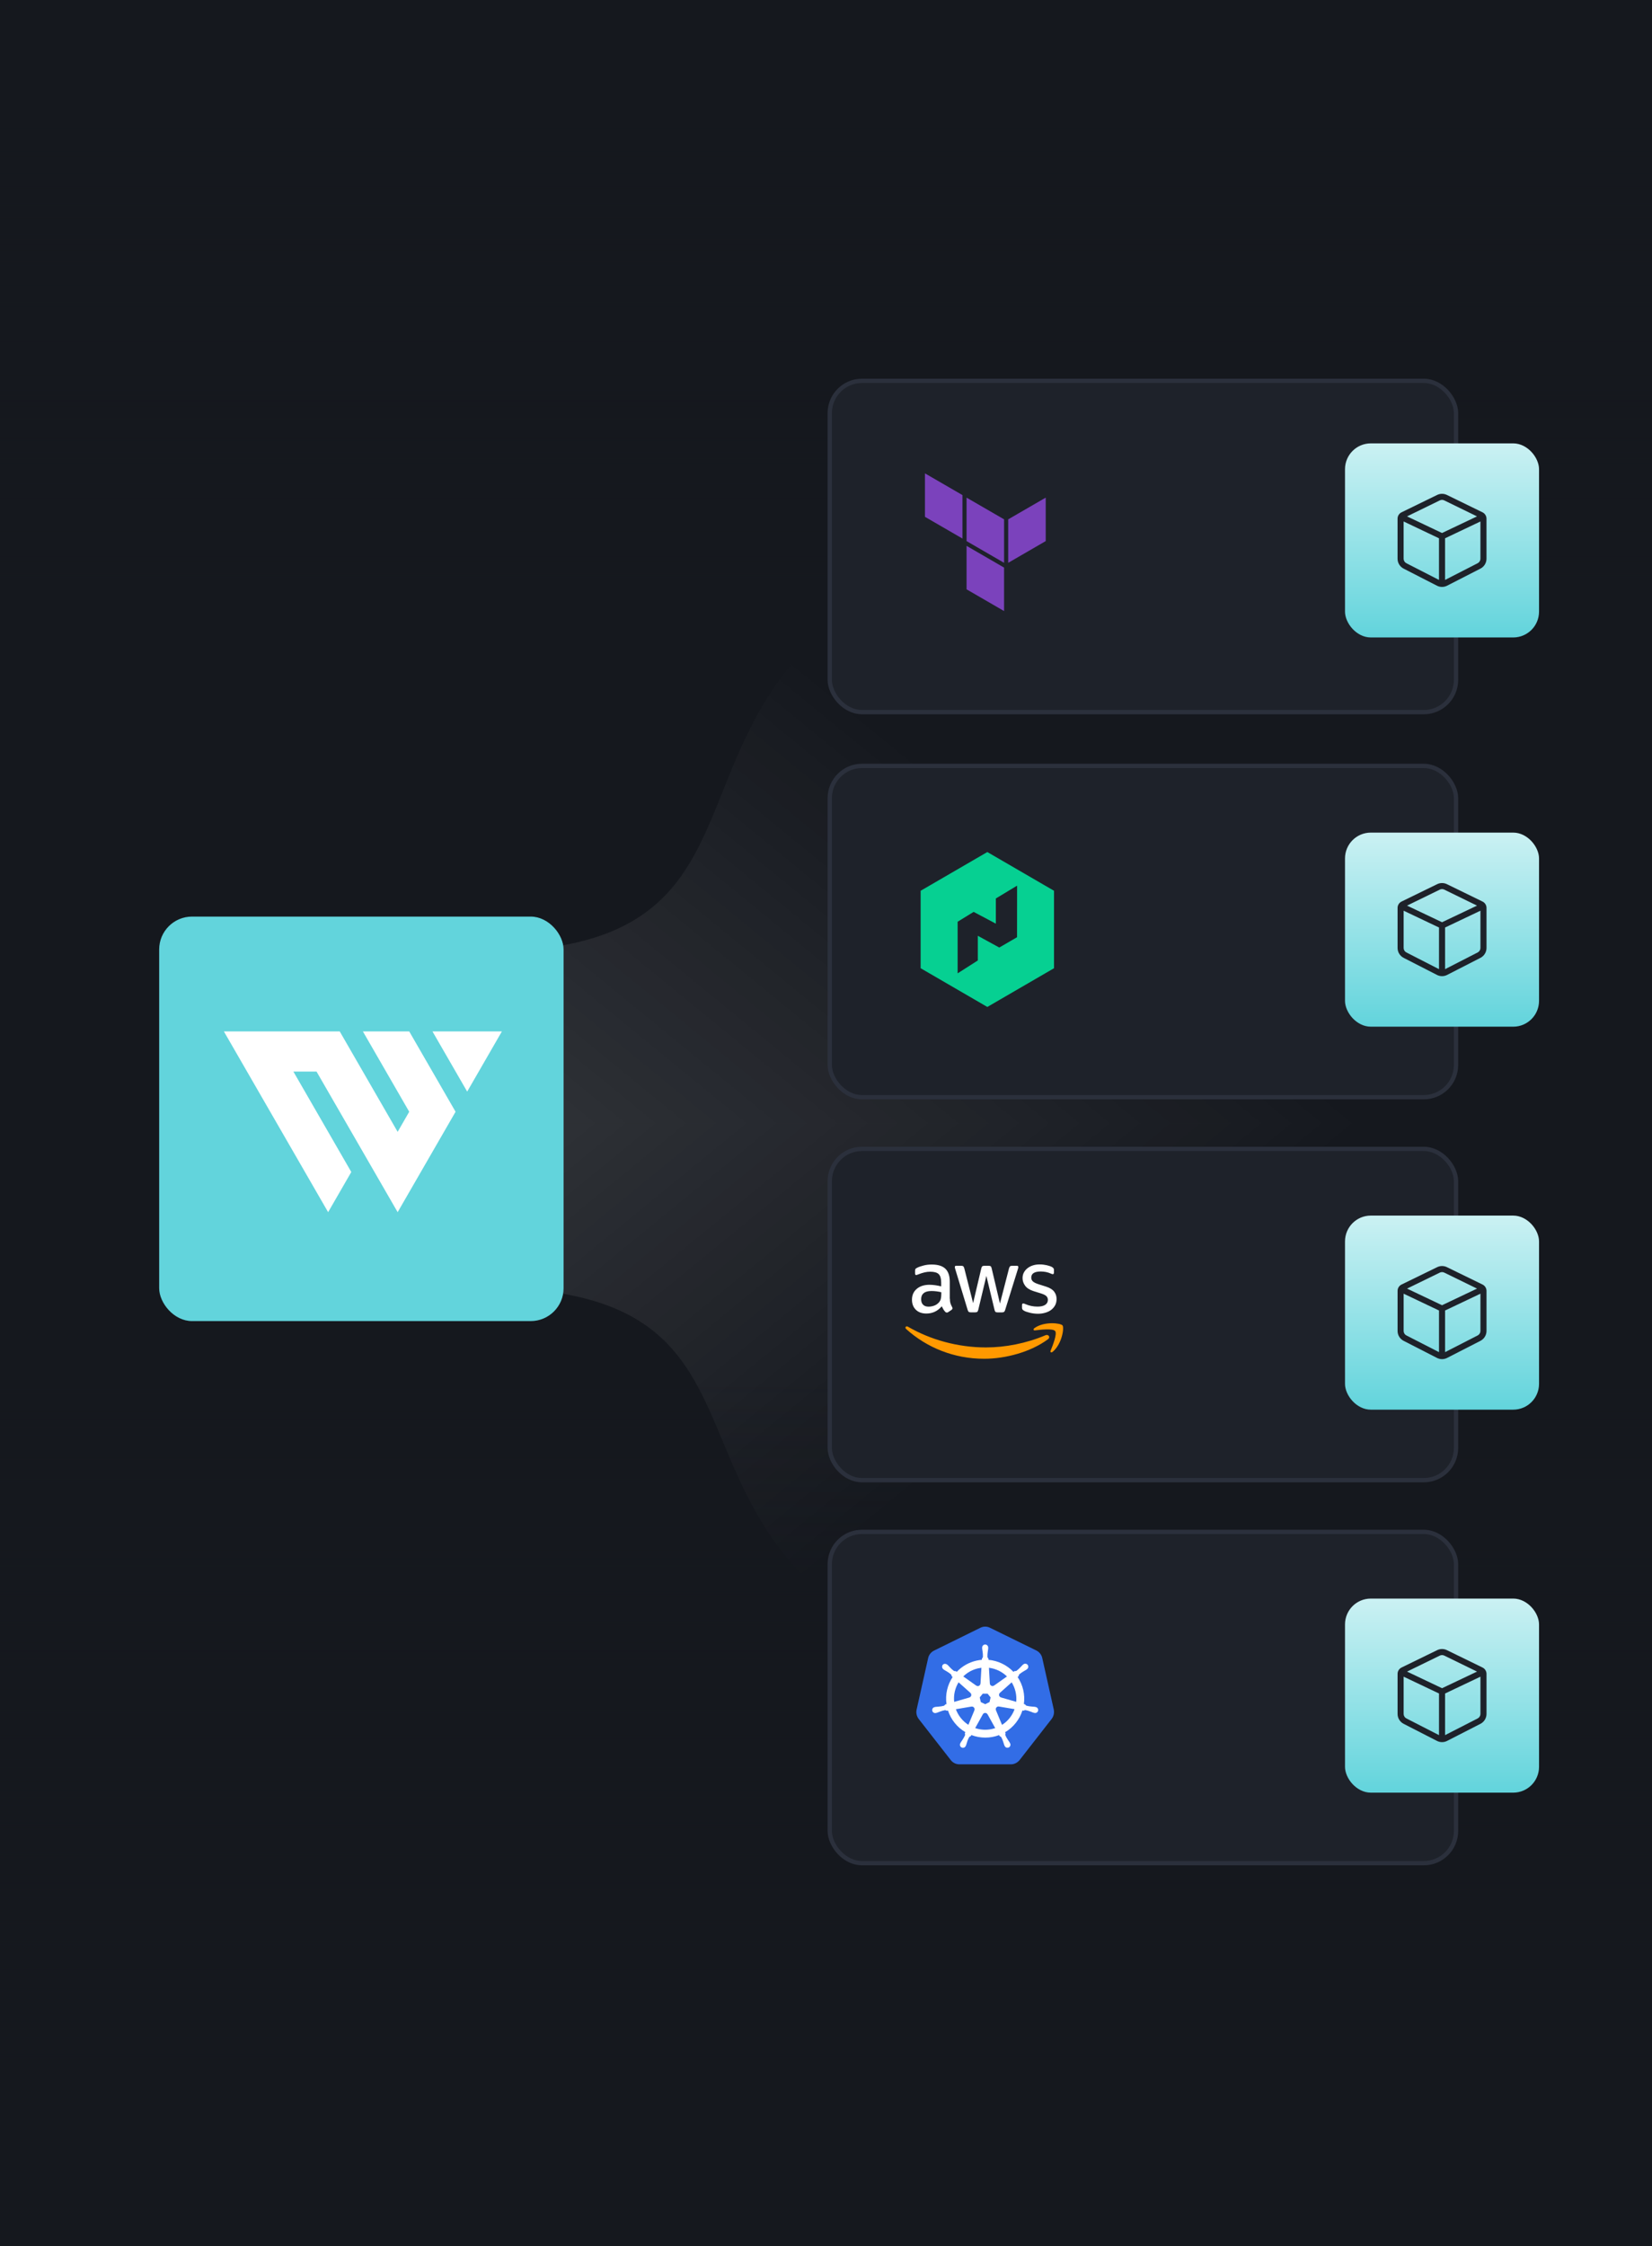 <?xml version="1.0" encoding="utf-8"?>
<svg xmlns="http://www.w3.org/2000/svg" width="384" height="522" viewBox="0 0 384 522" fill="none">
<rect x="0" y="0" width="384" height="522" fill="#808080" stroke="none"/>
<g clip-path="url(#clip0_2872_9327)">
<rect width="384" height="522" fill="#15181E"/>
<path opacity="0.1" d="M113.109 261L332.035 261L332.035 115C105 115 213.303 221.086 113.109 221.086L113.109 261Z" fill="url(#paint0_linear_2872_9327)"/>
<path opacity="0.1" d="M113.109 261L332.035 261L332.035 401C105 401 213.303 299.295 113.109 299.295L113.109 261Z" fill="url(#paint1_linear_2872_9327)"/>
<rect x="384" y="136" width="384" height="136" transform="rotate(-180 384 136)" fill="url(#paint2_linear_2872_9327)"/>
<rect y="320" width="384" height="202" fill="url(#paint3_linear_2872_9327)"/>
<rect x="192.871" y="266.983" width="145.577" height="76.987" rx="7.5" fill="#1E222A" stroke="#2B303C"/>
<rect x="192.871" y="355.983" width="145.577" height="76.987" rx="7.5" fill="#1E222A" stroke="#2B303C"/>
<rect x="192.871" y="177.983" width="145.577" height="76.987" rx="7.5" fill="#1E222A" stroke="#2B303C"/>
<path d="M229.5 198L214 207V225L229.5 234L245 225V207L229.5 198ZM236.407 217.794L232.277 220.193L227.288 217.462V223.197L222.597 226.189V214.197L226.318 211.907L231.481 214.644V208.788L236.418 205.811L236.407 217.794Z" fill="#06D092"/>
<path d="M221 409.013C221.491 409.649 222.232 410 222.998 410H235.001C235.767 410 236.51 409.621 237 409.008L244.446 399.458C244.936 398.822 245.106 398.012 244.936 397.222L242.273 385.32C242.103 384.532 241.591 383.896 240.889 383.545L230.112 378.262C229.772 378.087 229.388 378 229.005 378C228.621 378 228.239 378.087 227.897 378.262L217.121 383.567C216.418 383.917 215.906 384.554 215.736 385.342L213.073 397.244C212.881 398.033 213.073 398.844 213.564 399.48L221 409.013Z" fill="#326DE6"/>
<path fill-rule="evenodd" clip-rule="evenodd" d="M239.835 396.579C240.061 396.584 240.283 396.602 240.506 396.633C240.543 396.639 240.592 396.652 240.638 396.664C240.663 396.67 240.688 396.675 240.71 396.68C240.807 396.693 240.899 396.726 240.982 396.776C241.065 396.827 241.138 396.895 241.193 396.975C241.25 397.055 241.288 397.146 241.306 397.241C241.325 397.337 241.323 397.435 241.301 397.53C241.279 397.625 241.238 397.714 241.179 397.793C241.122 397.871 241.047 397.936 240.963 397.983C240.877 398.032 240.784 398.061 240.687 398.07C240.589 398.081 240.491 398.069 240.399 398.04L240.388 398.038L240.382 398.036L240.374 398.033C240.352 398.028 240.329 398.024 240.305 398.019C240.265 398.011 240.226 398.002 240.194 397.995C239.98 397.926 239.771 397.845 239.567 397.753C239.172 397.594 238.764 397.475 238.347 397.396C238.202 397.391 238.063 397.443 237.956 397.54C237.905 397.53 237.748 397.502 237.657 397.488C236.981 399.609 235.546 401.409 233.626 402.544C233.658 402.64 233.698 402.735 233.743 402.826C233.671 402.951 233.652 403.098 233.689 403.236C233.859 403.626 234.066 403.995 234.308 404.344C234.444 404.522 234.57 404.707 234.683 404.899C234.703 404.935 234.726 404.985 234.747 405.03L234.774 405.087C234.826 405.172 234.858 405.265 234.869 405.361C234.881 405.458 234.873 405.557 234.845 405.65C234.815 405.744 234.768 405.831 234.704 405.905C234.64 405.978 234.561 406.038 234.472 406.081C234.384 406.122 234.287 406.145 234.189 406.147C234.091 406.15 233.994 406.132 233.903 406.095C233.813 406.056 233.731 406.001 233.663 405.93C233.595 405.859 233.544 405.775 233.511 405.684L233.488 405.636C233.465 405.592 233.441 405.542 233.424 405.505C233.345 405.296 233.277 405.082 233.222 404.866C233.1 404.46 232.939 404.067 232.74 403.693C232.655 403.577 232.527 403.5 232.383 403.477C232.373 403.458 232.346 403.409 232.317 403.355C232.287 403.304 232.257 403.248 232.235 403.208C230.155 403.994 227.857 403.988 225.782 403.192L225.624 403.478C225.511 403.495 225.405 403.546 225.322 403.624C225.084 404.015 224.902 404.437 224.78 404.877C224.725 405.094 224.659 405.307 224.579 405.516C224.564 405.551 224.542 405.593 224.522 405.634C224.511 405.654 224.501 405.675 224.492 405.694L224.491 405.697C224.458 405.789 224.407 405.872 224.339 405.944C224.271 406.014 224.189 406.069 224.098 406.107C224.007 406.145 223.91 406.162 223.813 406.16C223.714 406.157 223.618 406.134 223.53 406.092C223.441 406.05 223.362 405.991 223.298 405.917C223.234 405.842 223.187 405.755 223.159 405.662C223.13 405.569 223.121 405.47 223.133 405.373C223.146 405.277 223.178 405.183 223.229 405.099C223.238 405.078 223.249 405.055 223.261 405.031C223.28 404.989 223.301 404.944 223.319 404.911C223.432 404.719 223.558 404.532 223.694 404.354C223.939 403.997 224.152 403.618 224.326 403.22C224.345 403.085 224.323 402.948 224.263 402.826L224.391 402.522C222.478 401.396 221.043 399.61 220.358 397.502L220.053 397.553C219.936 397.47 219.796 397.421 219.651 397.412C219.234 397.492 218.826 397.611 218.433 397.77C218.228 397.862 218.018 397.941 217.806 398.009C217.772 398.018 217.731 398.027 217.692 398.036C217.669 398.04 217.646 398.045 217.624 398.05L217.618 398.052L217.611 398.054L217.601 398.056C217.507 398.086 217.41 398.097 217.313 398.087C217.216 398.078 217.121 398.049 217.036 398C216.951 397.953 216.876 397.887 216.819 397.809C216.76 397.731 216.719 397.642 216.697 397.547C216.675 397.452 216.674 397.354 216.692 397.258C216.711 397.162 216.75 397.071 216.805 396.991C216.861 396.911 216.933 396.844 217.016 396.793C217.1 396.743 217.193 396.71 217.29 396.697L217.3 396.694L217.306 396.693L217.319 396.689C217.376 396.675 217.443 396.658 217.492 396.65C217.715 396.619 217.939 396.601 218.164 396.596C218.586 396.568 219.006 396.498 219.417 396.39C219.539 396.313 219.641 396.209 219.718 396.088L220.01 396.003C219.692 393.803 220.201 391.563 221.437 389.713L221.213 389.514C221.205 389.369 221.157 389.229 221.072 389.112C220.751 388.835 220.403 388.591 220.033 388.382C219.833 388.281 219.64 388.168 219.453 388.044C219.421 388.02 219.38 387.986 219.343 387.956L219.308 387.928L219.298 387.92C219.138 387.806 219.031 387.634 218.999 387.441C218.967 387.249 219.013 387.052 219.125 386.892C219.193 386.81 219.278 386.746 219.375 386.703C219.471 386.66 219.577 386.641 219.683 386.646C219.861 386.654 220.032 386.718 220.17 386.829L220.22 386.869C220.257 386.897 220.297 386.929 220.326 386.954C220.488 387.107 220.642 387.27 220.785 387.441C221.072 387.754 221.387 388.039 221.729 388.29C221.857 388.358 222.005 388.372 222.144 388.331C222.227 388.391 222.311 388.451 222.397 388.509C223.626 387.207 225.217 386.301 226.965 385.906C227.381 385.813 227.804 385.748 228.23 385.713L228.246 385.418C228.354 385.322 228.433 385.196 228.473 385.057C228.488 384.634 228.463 384.21 228.395 383.793C228.35 383.573 228.318 383.352 228.3 383.129C228.299 383.094 228.299 383.051 228.3 383.007L228.301 382.951L228.3 382.942C228.3 382.938 228.3 382.934 228.3 382.932C228.29 382.834 228.3 382.736 228.331 382.642C228.362 382.549 228.412 382.463 228.477 382.392C228.543 382.319 228.624 382.26 228.714 382.22C228.803 382.18 228.901 382.16 228.999 382.16C229.096 382.16 229.194 382.18 229.283 382.22C229.374 382.26 229.453 382.317 229.52 382.39C229.585 382.463 229.635 382.549 229.666 382.641C229.697 382.735 229.708 382.833 229.698 382.93C229.698 382.954 229.699 382.978 229.699 383.005C229.7 383.048 229.7 383.094 229.699 383.129C229.68 383.352 229.648 383.573 229.604 383.792C229.537 384.21 229.51 384.634 229.525 385.057C229.552 385.199 229.634 385.323 229.753 385.406L229.754 385.423C229.757 385.487 229.764 385.633 229.77 385.717C231.98 385.917 234.043 386.911 235.574 388.513L235.841 388.323C235.983 388.349 236.13 388.332 236.264 388.278C236.606 388.025 236.921 387.741 237.208 387.427C237.352 387.256 237.506 387.093 237.67 386.939C237.702 386.913 237.745 386.878 237.786 386.846L237.824 386.817C237.895 386.747 237.978 386.694 238.07 386.659C238.162 386.625 238.261 386.61 238.36 386.617C238.458 386.622 238.554 386.649 238.641 386.694C238.729 386.74 238.806 386.802 238.868 386.879C238.929 386.956 238.973 387.044 238.998 387.14C239.023 387.235 239.026 387.335 239.011 387.431C238.994 387.528 238.959 387.62 238.904 387.702C238.85 387.784 238.778 387.855 238.695 387.907C238.678 387.92 238.659 387.937 238.64 387.952C238.605 387.98 238.569 388.01 238.541 388.031C238.354 388.154 238.16 388.267 237.96 388.369C237.59 388.578 237.242 388.821 236.921 389.098C236.826 389.206 236.78 389.348 236.789 389.492C236.77 389.51 236.725 389.549 236.676 389.593C236.629 389.635 236.577 389.681 236.542 389.714C237.781 391.558 238.299 393.79 237.997 395.989L238.28 396.071C238.351 396.198 238.456 396.303 238.581 396.373C238.992 396.482 239.412 396.551 239.835 396.579ZM227.377 387.692C227.624 387.637 227.873 387.594 228.124 387.564L227.916 391.221L227.901 391.229C227.896 391.34 227.861 391.448 227.8 391.54C227.738 391.633 227.654 391.707 227.553 391.756C227.453 391.805 227.342 391.825 227.23 391.815C227.119 391.805 227.013 391.765 226.923 391.7L226.917 391.704L223.909 389.576C224.866 388.638 226.068 387.985 227.377 387.692ZM231.076 391.691L234.065 389.579C232.929 388.468 231.457 387.76 229.876 387.564L230.083 391.216L230.087 391.217C230.092 391.329 230.127 391.436 230.188 391.528C230.25 391.622 230.335 391.696 230.436 391.743C230.536 391.792 230.649 391.812 230.759 391.802C230.87 391.792 230.977 391.752 231.066 391.686L231.076 391.691ZM236.214 395.477L232.676 394.461L232.673 394.445C232.565 394.416 232.468 394.358 232.391 394.278C232.314 394.197 232.26 394.097 232.236 393.99C232.211 393.881 232.216 393.768 232.25 393.662C232.285 393.557 232.347 393.462 232.431 393.389L232.429 393.382L235.161 390.945C235.997 392.301 236.367 393.892 236.214 395.477ZM231.503 397.429L232.916 400.833C234.269 399.972 235.294 398.687 235.832 397.181L232.19 396.568L232.184 396.575C232.138 396.566 232.09 396.562 232.043 396.565C231.961 396.569 231.88 396.589 231.806 396.625C231.663 396.694 231.553 396.816 231.496 396.964C231.441 397.113 231.445 397.277 231.508 397.423L231.503 397.429ZM230.623 401.782C229.314 402.082 227.948 402.011 226.677 401.58L228.453 398.38H228.455C228.508 398.283 228.587 398.201 228.682 398.143C228.778 398.087 228.886 398.056 228.998 398.056C229.109 398.056 229.219 398.086 229.314 398.143C229.41 398.2 229.488 398.282 229.542 398.379H229.555L231.334 401.585C231.103 401.662 230.867 401.727 230.623 401.782ZM225.096 400.818L226.495 397.45L226.484 397.435C226.525 397.343 226.54 397.242 226.533 397.141C226.524 397.041 226.49 396.944 226.435 396.859C226.38 396.775 226.305 396.705 226.216 396.656C226.128 396.607 226.028 396.58 225.927 396.579C225.886 396.579 225.846 396.582 225.806 396.589L225.8 396.582L222.191 397.194C222.732 398.687 223.754 399.962 225.096 400.818ZM222.818 390.943L225.564 393.392L225.561 393.407C225.646 393.48 225.708 393.575 225.743 393.68C225.777 393.786 225.782 393.899 225.757 394.008C225.733 394.116 225.679 394.216 225.602 394.297C225.524 394.376 225.427 394.435 225.319 394.463L225.317 394.476L221.797 395.489C221.621 393.903 221.981 392.303 222.818 390.943ZM229.561 393.581H228.436L227.734 394.452L227.987 395.54L228.999 396.025L230.009 395.54L230.26 394.453L229.561 393.581Z" fill="white"/>
<rect x="192.871" y="88.5" width="145.577" height="76.987" rx="7.5" fill="#1E222A" stroke="#2B303C"/>
<path fill-rule="evenodd" clip-rule="evenodd" d="M224.672 115.639L233.394 120.688V130.792L224.672 125.74V115.639Z" fill="#7B42BC"/>
<path fill-rule="evenodd" clip-rule="evenodd" d="M234.352 120.688V130.792L243.071 125.74V115.639L234.352 120.688Z" fill="#7B42BC"/>
<path fill-rule="evenodd" clip-rule="evenodd" d="M215 110V120.101L223.719 125.153V115.052L215 110Z" fill="#7B42BC"/>
<path fill-rule="evenodd" clip-rule="evenodd" d="M224.672 136.948L233.391 142V131.965V131.899L224.672 126.847V136.948Z" fill="#7B42BC"/>
<rect x="312.641" y="103.033" width="45.101" height="45.101" rx="6" fill="url(#paint4_linear_2872_9327)"/>
<path d="M220.796 301.792C220.796 302.244 220.845 302.609 220.93 302.878C221.028 303.146 221.149 303.439 221.32 303.756C221.381 303.853 221.405 303.951 221.405 304.036C221.405 304.158 221.332 304.28 221.174 304.402L220.406 304.914C220.296 304.987 220.187 305.024 220.089 305.024C219.967 305.024 219.845 304.963 219.723 304.853C219.553 304.67 219.407 304.475 219.285 304.28C219.163 304.073 219.041 303.841 218.907 303.561C217.956 304.682 216.762 305.243 215.324 305.243C214.3 305.243 213.483 304.951 212.886 304.365C212.289 303.78 211.984 303 211.984 302.024C211.984 300.988 212.35 300.146 213.093 299.512C213.837 298.878 214.824 298.561 216.079 298.561C216.494 298.561 216.92 298.598 217.371 298.659C217.822 298.72 218.285 298.817 218.773 298.927V298.037C218.773 297.11 218.578 296.464 218.2 296.086C217.81 295.708 217.152 295.525 216.213 295.525C215.787 295.525 215.348 295.574 214.897 295.683C214.446 295.793 214.008 295.927 213.581 296.098C213.386 296.183 213.24 296.232 213.154 296.257C213.069 296.281 213.008 296.293 212.959 296.293C212.789 296.293 212.703 296.171 212.703 295.915V295.318C212.703 295.123 212.728 294.976 212.789 294.891C212.85 294.806 212.959 294.72 213.13 294.635C213.557 294.415 214.068 294.232 214.666 294.086C215.263 293.928 215.897 293.854 216.567 293.854C218.017 293.854 219.078 294.184 219.76 294.842C220.43 295.501 220.772 296.5 220.772 297.842V301.792H220.796ZM215.848 303.646C216.25 303.646 216.664 303.573 217.103 303.426C217.542 303.28 217.932 303.012 218.261 302.646C218.456 302.414 218.602 302.158 218.675 301.866C218.748 301.573 218.797 301.219 218.797 300.805V300.293C218.444 300.207 218.066 300.134 217.676 300.085C217.286 300.037 216.908 300.012 216.53 300.012C215.714 300.012 215.117 300.171 214.714 300.5C214.312 300.829 214.117 301.293 214.117 301.902C214.117 302.475 214.263 302.902 214.568 303.195C214.861 303.5 215.287 303.646 215.848 303.646ZM225.634 304.963C225.415 304.963 225.269 304.926 225.171 304.841C225.074 304.768 224.988 304.597 224.915 304.365L222.051 294.94C221.978 294.696 221.942 294.537 221.942 294.452C221.942 294.257 222.039 294.147 222.234 294.147H223.428C223.66 294.147 223.818 294.184 223.904 294.269C224.001 294.342 224.074 294.513 224.148 294.745L226.195 302.817L228.096 294.745C228.157 294.501 228.23 294.342 228.328 294.269C228.425 294.196 228.596 294.147 228.815 294.147H229.79C230.022 294.147 230.18 294.184 230.278 294.269C230.375 294.342 230.461 294.513 230.509 294.745L232.435 302.914L234.543 294.745C234.617 294.501 234.702 294.342 234.787 294.269C234.885 294.196 235.043 294.147 235.263 294.147H236.396C236.591 294.147 236.701 294.245 236.701 294.452C236.701 294.513 236.688 294.574 236.676 294.647C236.664 294.72 236.64 294.818 236.591 294.952L233.654 304.377C233.581 304.621 233.495 304.78 233.398 304.853C233.3 304.926 233.142 304.975 232.935 304.975H231.887C231.655 304.975 231.497 304.938 231.399 304.853C231.302 304.768 231.216 304.609 231.168 304.365L229.278 296.5L227.402 304.353C227.341 304.597 227.268 304.755 227.17 304.841C227.073 304.926 226.902 304.963 226.683 304.963H225.634ZM241.295 305.292C240.662 305.292 240.028 305.219 239.418 305.072C238.809 304.926 238.334 304.768 238.017 304.585C237.822 304.475 237.688 304.353 237.639 304.243C237.59 304.134 237.566 304.012 237.566 303.902V303.28C237.566 303.024 237.663 302.902 237.846 302.902C237.919 302.902 237.993 302.914 238.066 302.939C238.139 302.963 238.248 303.012 238.37 303.061C238.785 303.243 239.236 303.39 239.711 303.487C240.198 303.585 240.674 303.634 241.161 303.634C241.929 303.634 242.526 303.5 242.941 303.231C243.355 302.963 243.574 302.573 243.574 302.073C243.574 301.731 243.465 301.451 243.245 301.219C243.026 300.988 242.612 300.78 242.014 300.585L240.247 300.037C239.358 299.756 238.699 299.342 238.297 298.793C237.895 298.256 237.688 297.659 237.688 297.025C237.688 296.513 237.798 296.061 238.017 295.671C238.236 295.281 238.529 294.94 238.894 294.671C239.26 294.391 239.674 294.184 240.162 294.037C240.649 293.891 241.161 293.83 241.698 293.83C241.966 293.83 242.246 293.842 242.514 293.879C242.794 293.915 243.05 293.964 243.306 294.013C243.55 294.074 243.782 294.135 244.001 294.208C244.22 294.281 244.391 294.354 244.513 294.428C244.683 294.525 244.805 294.623 244.878 294.732C244.952 294.83 244.988 294.964 244.988 295.135V295.708C244.988 295.964 244.891 296.098 244.708 296.098C244.61 296.098 244.452 296.049 244.245 295.952C243.55 295.635 242.77 295.476 241.905 295.476C241.21 295.476 240.662 295.586 240.284 295.818C239.906 296.049 239.711 296.403 239.711 296.903C239.711 297.244 239.833 297.537 240.077 297.769C240.32 298 240.771 298.232 241.417 298.439L243.148 298.988C244.025 299.268 244.659 299.659 245.037 300.159C245.415 300.658 245.598 301.232 245.598 301.866C245.598 302.39 245.488 302.865 245.281 303.28C245.061 303.695 244.769 304.06 244.391 304.353C244.013 304.658 243.562 304.877 243.038 305.036C242.49 305.207 241.917 305.292 241.295 305.292Z" fill="white"/>
<path fill-rule="evenodd" clip-rule="evenodd" d="M243.598 311.218C239.589 314.181 233.763 315.754 228.754 315.754C221.734 315.754 215.409 313.157 210.631 308.84C210.253 308.499 210.595 308.035 211.045 308.304C216.213 311.303 222.587 313.12 229.18 313.12C233.629 313.12 238.516 312.193 243.013 310.291C243.684 309.986 244.256 310.73 243.598 311.218Z" fill="#FF9900"/>
<path fill-rule="evenodd" clip-rule="evenodd" d="M245.269 309.316C244.757 308.657 241.881 308.999 240.577 309.157C240.187 309.206 240.126 308.865 240.479 308.609C242.771 306.999 246.536 307.462 246.975 307.999C247.414 308.548 246.853 312.315 244.708 314.12C244.379 314.401 244.062 314.254 244.209 313.888C244.696 312.681 245.781 309.962 245.269 309.316Z" fill="#FF9900"/>
<path fill-rule="evenodd" clip-rule="evenodd" d="M336.324 115.017C335.609 114.668 334.773 114.668 334.058 115.017L325.779 119.055C325.214 119.331 324.855 119.905 324.855 120.533V129.838C324.855 130.807 325.398 131.695 326.261 132.137L334.013 136.108C334.753 136.487 335.629 136.487 336.369 136.108L344.121 132.137C344.984 131.695 345.527 130.807 345.527 129.838V120.533C345.527 119.905 345.168 119.331 344.603 119.055L336.324 115.017ZM334.676 116.283C335.001 116.125 335.381 116.125 335.706 116.283L343.325 120L335.191 123.864L327.057 120L334.676 116.283ZM326.265 121.184V129.838C326.265 130.278 326.512 130.682 326.904 130.883L334.486 134.767V125.09L326.265 121.184ZM335.896 134.767L343.478 130.883C343.87 130.682 344.117 130.278 344.117 129.838V121.184L335.896 125.09V134.767Z" fill="#1E222A"/>
<rect x="312.641" y="193.483" width="45.101" height="45.101" rx="6" fill="url(#paint5_linear_2872_9327)"/>
<path fill-rule="evenodd" clip-rule="evenodd" d="M336.328 205.467C335.613 205.118 334.777 205.118 334.062 205.467L325.783 209.505C325.218 209.781 324.859 210.355 324.859 210.983V220.288C324.859 221.257 325.402 222.145 326.265 222.587L334.017 226.558C334.757 226.937 335.633 226.937 336.373 226.558L344.125 222.587C344.988 222.145 345.531 221.257 345.531 220.288V210.983C345.531 210.355 345.172 209.781 344.607 209.505L336.328 205.467ZM334.68 206.733C335.005 206.575 335.385 206.575 335.71 206.733L343.329 210.45L335.195 214.314L327.061 210.45L334.68 206.733ZM326.269 211.634V220.288C326.269 220.728 326.516 221.132 326.908 221.333L334.49 225.217V215.539L326.269 211.634ZM335.9 225.217L343.482 221.333C343.874 221.132 344.121 220.728 344.121 220.288V211.634L335.9 215.54V225.217Z" fill="#1E222A"/>
<rect x="312.641" y="282.483" width="45.101" height="45.101" rx="6" fill="url(#paint6_linear_2872_9327)"/>
<path fill-rule="evenodd" clip-rule="evenodd" d="M336.328 294.467C335.613 294.118 334.777 294.118 334.062 294.467L325.783 298.505C325.218 298.781 324.859 299.355 324.859 299.983V309.288C324.859 310.257 325.402 311.145 326.265 311.587L334.017 315.558C334.757 315.937 335.633 315.937 336.373 315.558L344.125 311.587C344.988 311.145 345.531 310.257 345.531 309.288V299.983C345.531 299.355 345.172 298.781 344.607 298.505L336.328 294.467ZM334.68 295.733C335.005 295.575 335.385 295.575 335.71 295.733L343.329 299.45L335.195 303.314L327.061 299.45L334.68 295.733ZM326.269 300.634V309.288C326.269 309.728 326.516 310.132 326.908 310.333L334.49 314.217V304.539L326.269 300.634ZM335.9 314.217L343.482 310.333C343.874 310.132 344.121 309.728 344.121 309.288V300.634L335.9 304.54V314.217Z" fill="#1E222A"/>
<rect x="312.641" y="371.483" width="45.101" height="45.101" rx="6" fill="url(#paint7_linear_2872_9327)"/>
<path fill-rule="evenodd" clip-rule="evenodd" d="M336.328 383.467C335.613 383.118 334.777 383.118 334.062 383.467L325.783 387.505C325.218 387.781 324.859 388.355 324.859 388.983V398.288C324.859 399.257 325.402 400.145 326.265 400.587L334.017 404.558C334.757 404.937 335.633 404.937 336.373 404.558L344.125 400.587C344.988 400.145 345.531 399.257 345.531 398.288V388.983C345.531 388.355 345.172 387.781 344.607 387.505L336.328 383.467ZM334.68 384.733C335.005 384.575 335.385 384.575 335.71 384.733L343.329 388.45L335.195 392.314L327.061 388.45L334.68 384.733ZM326.269 389.634V398.288C326.269 398.728 326.516 399.132 326.908 399.333L334.49 403.217V393.539L326.269 389.634ZM335.9 403.217L343.482 399.333C343.874 399.132 344.121 398.728 344.121 398.288V389.634L335.9 393.54V403.217Z" fill="#1E222A"/>
<rect x="37" y="213" width="94" height="94" rx="7.64" fill="#62D4DC"/>
<path d="M116.664 239.683L108.594 253.669L100.523 239.683H116.664Z" fill="white"/>
<path d="M73.582 249.021H68.198L81.657 272.355L76.272 281.689L52.039 239.683H78.967L92.431 263.021L95.121 258.354L84.351 239.683H95.121L100.51 249.021L105.894 258.354L92.431 281.689L73.582 249.021Z" fill="white"/>
</g>
<defs>
<linearGradient id="paint0_linear_2872_9327" x1="138.709" y1="261.32" x2="249.159" y2="126.23" gradientUnits="userSpaceOnUse">
<stop stop-color="white"/>
<stop offset="0.651" stop-color="white" stop-opacity="0"/>
</linearGradient>
<linearGradient id="paint1_linear_2872_9327" x1="138.709" y1="260.68" x2="249.159" y2="395.77" gradientUnits="userSpaceOnUse">
<stop stop-color="white"/>
<stop offset="0.651" stop-color="white" stop-opacity="0"/>
</linearGradient>
<linearGradient id="paint2_linear_2872_9327" x1="576" y1="136" x2="576" y2="272" gradientUnits="userSpaceOnUse">
<stop stop-color="#15181E" stop-opacity="0"/>
<stop offset="0.799" stop-color="#15181E"/>
</linearGradient>
<linearGradient id="paint3_linear_2872_9327" x1="192" y1="320" x2="192" y2="522" gradientUnits="userSpaceOnUse">
<stop stop-color="#15181E" stop-opacity="0"/>
<stop offset="0.799" stop-color="#15181E"/>
</linearGradient>
<linearGradient id="paint4_linear_2872_9327" x1="335.191" y1="103.033" x2="335.191" y2="148.134" gradientUnits="userSpaceOnUse">
<stop stop-color="#CBF1F3"/>
<stop offset="1" stop-color="#62D4DC"/>
</linearGradient>
<linearGradient id="paint5_linear_2872_9327" x1="335.191" y1="193.483" x2="335.191" y2="238.584" gradientUnits="userSpaceOnUse">
<stop stop-color="#CBF1F3"/>
<stop offset="1" stop-color="#62D4DC"/>
</linearGradient>
<linearGradient id="paint6_linear_2872_9327" x1="335.191" y1="282.483" x2="335.191" y2="327.584" gradientUnits="userSpaceOnUse">
<stop stop-color="#CBF1F3"/>
<stop offset="1" stop-color="#62D4DC"/>
</linearGradient>
<linearGradient id="paint7_linear_2872_9327" x1="335.191" y1="371.483" x2="335.191" y2="416.584" gradientUnits="userSpaceOnUse">
<stop stop-color="#CBF1F3"/>
<stop offset="1" stop-color="#62D4DC"/>
</linearGradient>
<clipPath id="clip0_2872_9327">
<rect width="384" height="522" fill="white"/>
</clipPath>
</defs>
</svg>
